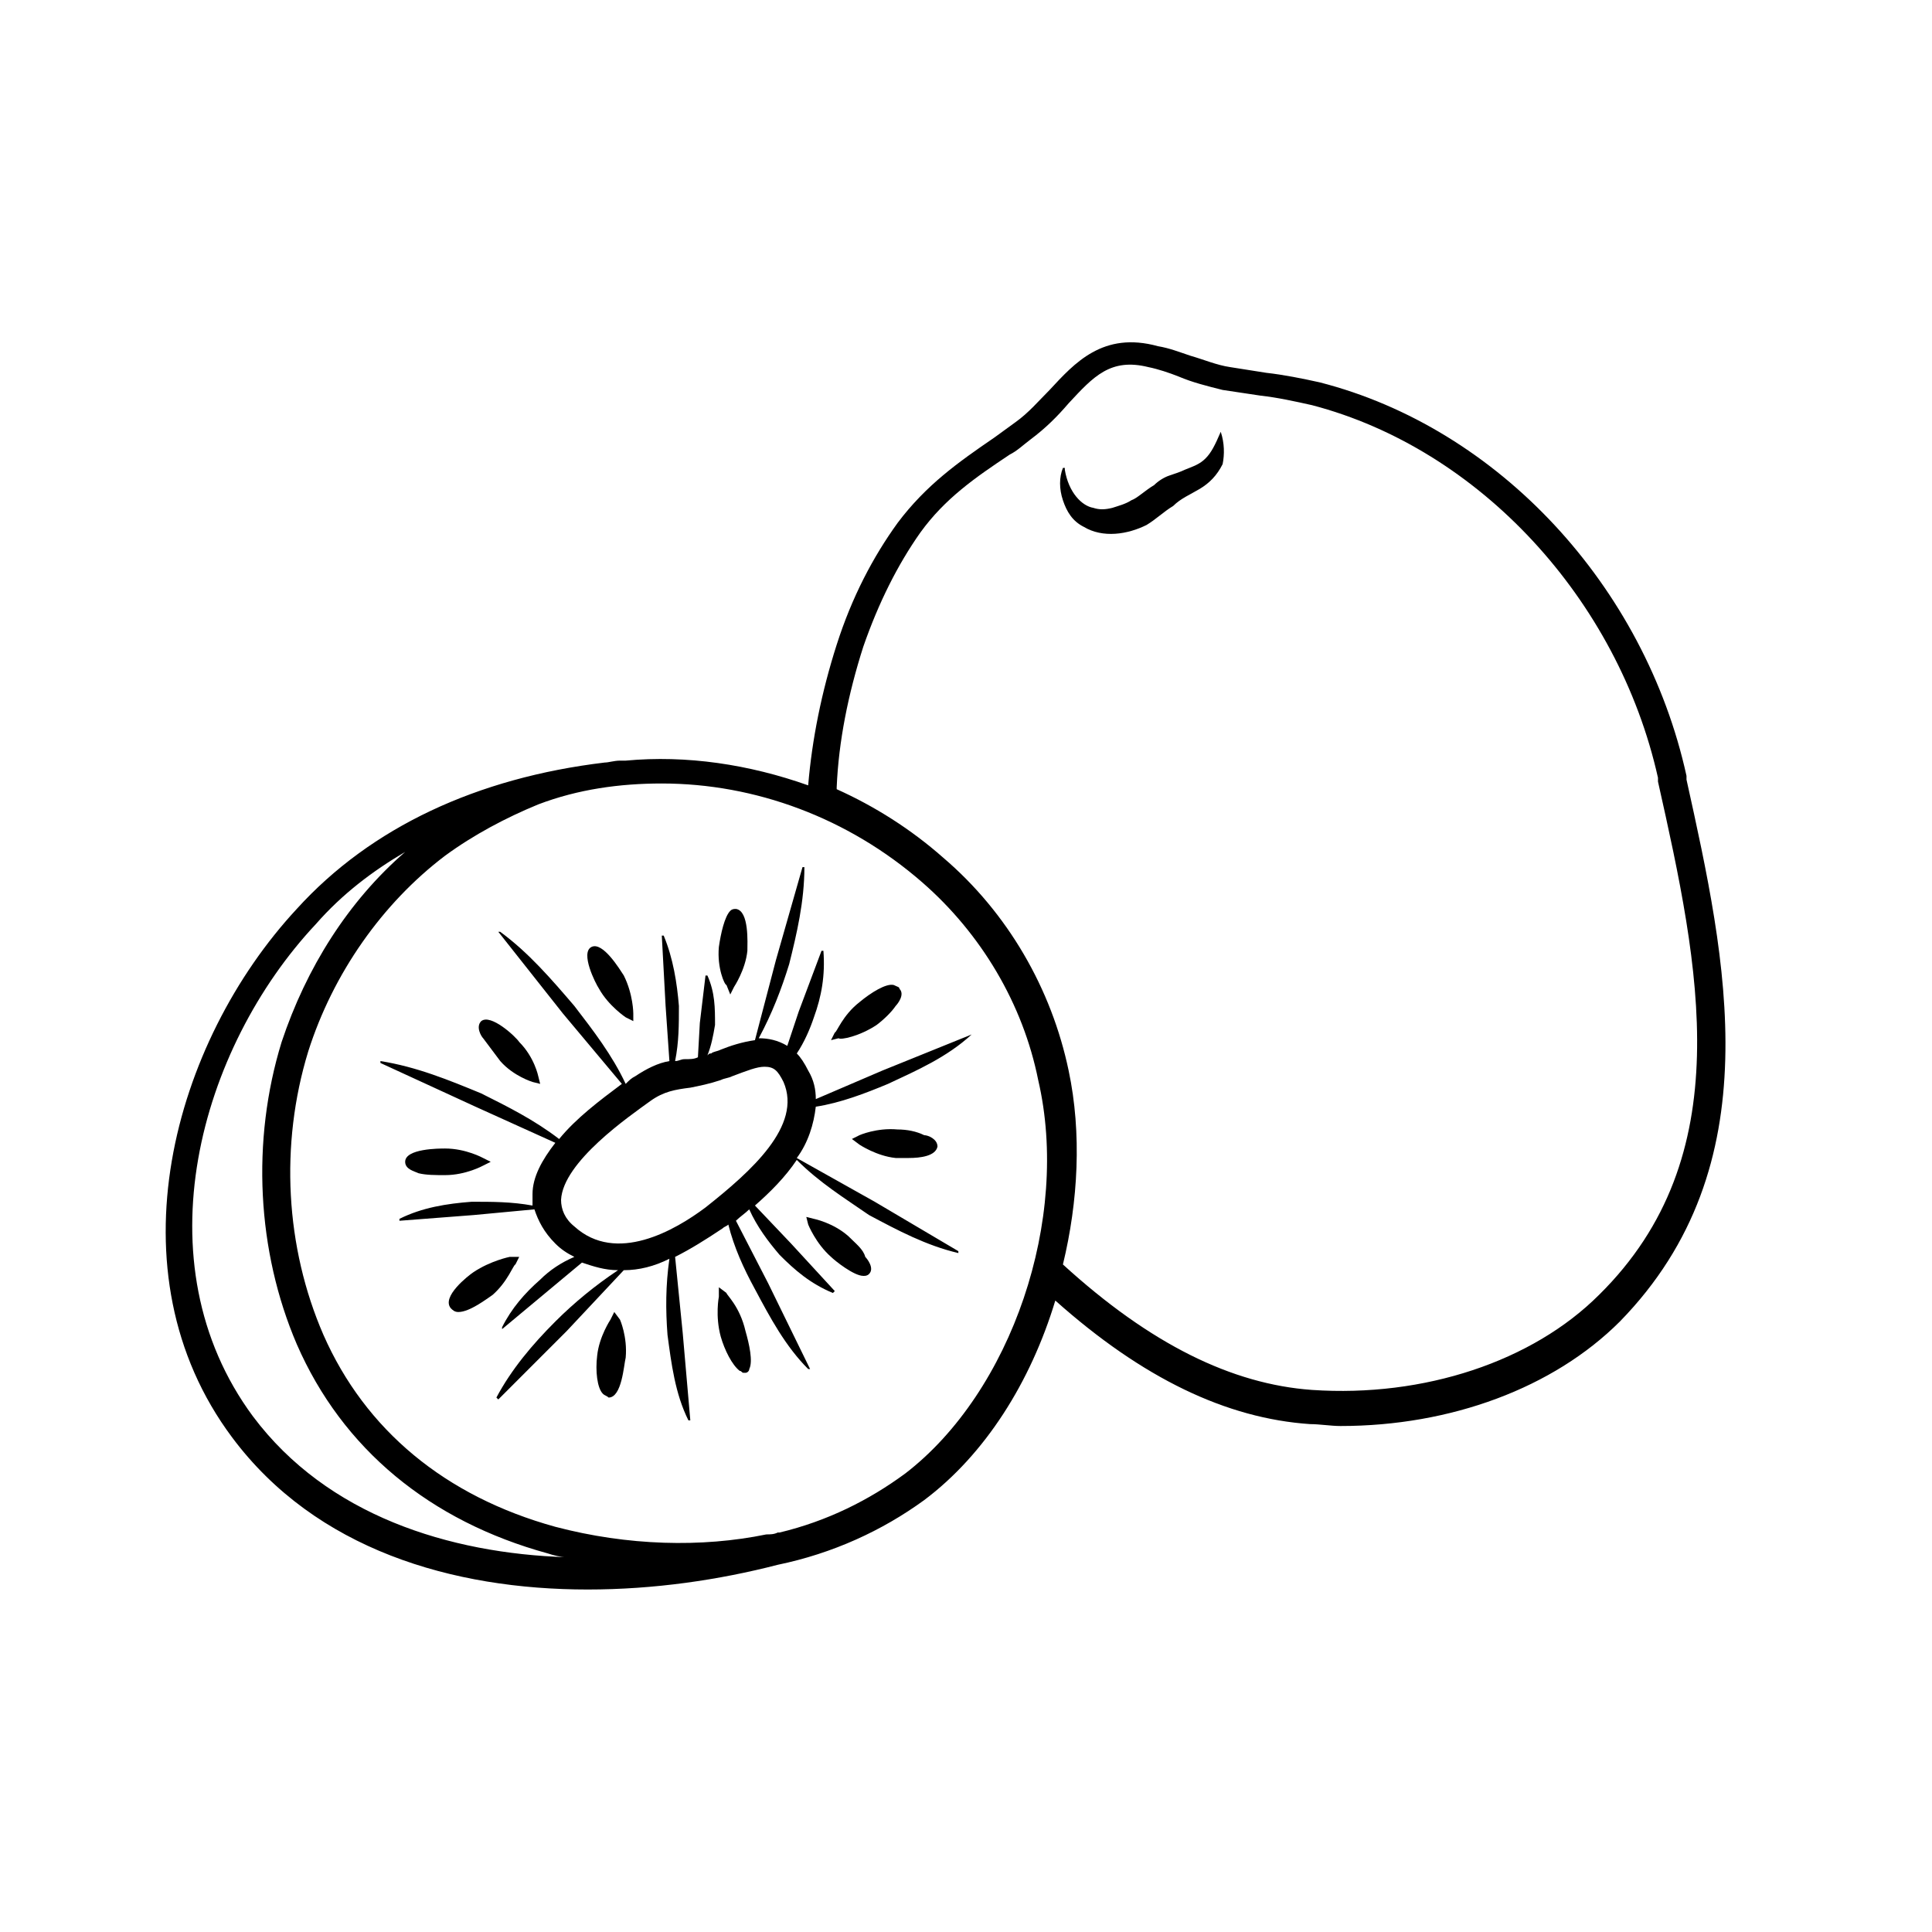 <?xml version="1.0" encoding="UTF-8"?>
<!-- Uploaded to: ICON Repo, www.iconrepo.com, Generator: ICON Repo Mixer Tools -->
<svg fill="#000000" width="800px" height="800px" version="1.1" viewBox="144 144 512 512" xmlns="http://www.w3.org/2000/svg">
 <g>
  <path d="m590.94 350.62v-1.008c-11.082-50.379-49.875-92.195-97.234-104.29-4.535-1.008-9.574-2.016-14.105-2.519-3.023-0.504-6.551-1.008-9.574-1.512-3.527-0.504-7.055-2.016-10.578-3.023-3.023-1.008-5.543-2.016-8.566-2.519-14.609-4.031-22.168 4.535-28.719 11.586-3.023 3.023-5.543 6.047-9.07 8.566-2.016 1.512-3.527 2.519-5.543 4.031-9.574 6.551-18.137 12.594-25.695 22.672-6.551 9.07-12.09 19.648-16.121 32.242s-6.551 25.191-7.559 37.281c-15.617-5.543-32.242-8.062-48.367-6.551h-1.512c-1.512 0-3.023 0.504-4.031 0.504-33.754 4.031-61.969 17.129-81.617 38.793-32.746 35.266-49.879 96.227-17.129 140.06 22.168 29.727 58.441 40.305 94.211 40.305 17.633 0 34.762-2.519 50.383-6.551 14.609-3.023 27.711-9.07 38.793-17.129 16.121-12.09 28.215-31.234 34.762-52.898 23.176 20.656 45.344 31.234 67.512 32.746 2.519 0 5.543 0.504 8.062 0.504 29.223 0 56.426-10.078 74.059-27.711 40.312-41.305 28.223-95.715 17.641-143.58zm-379.87 168.78c-30.23-40.809-14.105-97.738 16.625-130.49 7.055-8.062 15.113-14.105 23.68-19.145-15.113 13.098-26.199 30.73-32.746 50.383-8.062 26.199-6.551 55.418 4.031 80.105 12.09 27.711 35.266 46.855 66.504 55.418 1.512 0.504 3.527 1.008 5.039 1.008-31.242-1.008-63.484-11.086-83.133-37.281zm172.8 15.113c-9.574 7.055-20.656 12.594-33.25 15.617h-0.504c-1.008 0.504-2.016 0.504-3.023 0.504-17.129 3.527-36.777 3.023-55.922-2.016-29.223-8.062-50.383-25.695-61.465-50.883-10.078-23.176-11.586-50.383-4.031-75.066 6.551-20.656 19.648-39.297 36.273-51.891 7.559-5.543 16.121-10.078 24.688-13.602 10.578-4.031 21.664-5.543 32.746-5.543 24.688 0 49.375 9.07 69.023 26.199 15.617 13.602 26.703 32.242 30.73 52.395 8.566 36.773-7.051 82.621-35.266 104.29zm183.89-47.359c-17.633 17.633-46.352 27.207-76.074 25.191-21.16-1.512-42.824-12.09-66-33.25 4.031-16.625 5.039-34.762 1.512-51.387-4.535-21.664-16.121-41.816-33.25-56.426-8.566-7.559-18.137-13.602-28.215-18.137v-0.504c0.504-12.09 3.023-24.688 7.055-37.281 4.031-11.586 9.07-21.664 15.113-30.23 6.551-9.07 14.609-14.609 23.68-20.656 2.016-1.008 3.527-2.519 5.543-4.031 4.031-3.023 7.055-6.047 10.078-9.574 6.551-7.055 11.082-12.09 21.16-9.574 2.519 0.504 5.543 1.512 8.062 2.519 3.527 1.512 7.559 2.519 11.586 3.527 3.527 0.504 6.551 1.008 10.078 1.512 4.535 0.504 9.07 1.512 13.602 2.519 44.336 11.586 81.113 51.387 91.691 98.746v1.008c11.082 49.375 21.664 99.25-15.621 136.03z"/>
  <path d="m467.51 258.43c-1.512 3.527-2.519 5.543-4.031 7.055-1.512 1.512-3.023 2.016-5.543 3.023-1.008 0.504-2.519 1.008-4.031 1.512-1.512 0.504-3.023 1.512-4.031 2.519-2.519 1.512-4.535 3.527-6.047 4.031-1.512 1.008-3.527 1.512-5.039 2.016-2.016 0.504-3.527 0.504-5.039 0-3.023-0.504-6.551-4.031-7.559-10.078v-0.504h-0.504c-1.008 2.519-1.008 5.543 0 8.566 1.008 3.023 2.519 5.543 5.543 7.055 5.039 3.023 11.586 2.016 16.625-0.504 2.519-1.512 4.535-3.527 7.055-5.039 2.016-2.016 4.535-3.023 7.055-4.535 2.519-1.512 4.535-3.527 6.047-6.551 0.508-2.523 0.508-5.547-0.5-8.566 0.504 0 0.504 0 0 0z"/>
  <path d="m280.59 479.1 1.008-2.016h-2.516s-5.039 1.008-9.574 4.031c-1.512 1.008-8.566 6.551-6.047 9.574 0.504 0.504 1.008 1.008 2.016 1.008 3.023 0 7.559-3.527 9.07-4.535 4.031-3.527 5.543-8.062 6.043-8.062z"/>
  <path d="m376.32 415.62c2.016-1.512 4.031-3.527 5.039-5.039 0.504-0.504 2.519-3.023 1.008-4.535 0-0.504-0.504-0.504-1.512-1.008-2.016-0.504-6.047 2.016-9.07 4.535-4.535 3.527-6.047 8.062-6.551 8.062l-1.008 2.016 2.016-0.504c0.504 0.504 5.543-0.504 10.078-3.527z"/>
  <path d="m337.53 407.55 1.008-2.016s3.023-4.535 3.527-9.574c0-2.016 0.504-10.578-3.023-11.082-0.504 0-1.008 0-1.512 0.504-1.512 1.512-2.519 6.047-3.023 9.574-0.504 5.543 1.512 10.078 2.016 10.078z"/>
  <path d="m381.86 443.32c-5.543-0.504-10.078 1.512-10.078 1.512l-2.016 1.008 2.016 1.512s4.535 3.023 9.574 3.527h3.527c3.023 0 7.055-0.504 7.559-3.023 0-2.016-2.519-3.023-3.527-3.023-2.019-1.008-4.539-1.512-7.055-1.512z"/>
  <path d="m302.76 406.04c2.519 4.535 7.055 7.559 7.055 7.559l2.016 1.008v-2.016s0-5.039-2.519-10.078c-1.008-1.512-5.543-9.07-8.566-7.559-3.019 1.516 1.008 9.574 2.016 11.086z"/>
  <path d="m368.76 471.54c-4.031-3.527-9.066-4.535-9.066-4.535l-2.016-0.504 0.504 2.016s2.016 5.039 6.047 8.566c1.008 1.008 6.047 5.039 8.566 5.039 0.504 0 1.008 0 1.512-0.504 1.512-1.512-0.504-4.031-1.008-4.535-0.508-2.016-2.523-3.527-4.539-5.543z"/>
  <path d="m276.57 425.19c3.527 4.031 8.566 5.543 8.566 5.543l2.016 0.504-0.504-2.016s-1.008-5.039-5.039-9.07c-1.008-1.512-7.559-7.559-10.078-5.543-1.512 1.512 0 4.031 0.504 4.535 1.512 2.019 3.023 4.031 4.535 6.047z"/>
  <path d="m336.52 486.65-2.016-1.512v2.519s-1.008 5.039 0.504 10.578c1.008 3.527 3.023 7.559 5.039 9.07 0.504 0 0.504 0.504 1.008 0.504h0.504c0.504 0 1.008-0.504 1.008-1.008 1.008-2.016 0-6.551-1.008-10.078-1.512-6.547-5.039-9.57-5.039-10.074z"/>
  <path d="m261.95 455.42c5.543 0 10.078-2.519 10.078-2.519l2.016-1.008-2.016-1.008s-4.535-2.519-10.078-2.519c-1.512 0-10.578 0-10.578 3.527 0 2.016 2.519 2.519 3.527 3.023 2.016 0.504 4.535 0.504 7.051 0.504z"/>
  <path d="m306.79 491.69-1.008 2.016s-3.023 4.535-3.527 9.574c-0.504 4.031 0 8.566 1.512 10.078 0.504 0.504 1.008 0.504 1.512 1.008 3.527 0 4.031-8.566 4.535-10.578 0.504-5.543-1.512-10.078-1.512-10.078z"/>
  <path d="m401.51 418.14-23.68 9.574-17.633 7.559c0-2.519-0.504-5.039-2.016-7.559-1.008-2.016-2.016-3.527-3.023-4.535 2.016-3.023 3.527-6.551 4.535-9.574 2.016-5.543 3.023-11.082 2.519-17.633h-0.504l-6.047 16.121-3.023 9.07c-2.519-1.512-5.039-2.016-7.559-2.016 3.527-6.551 6.047-13.098 8.062-19.648 2.016-8.062 4.031-16.625 4.031-25.695h-0.504l-7.055 24.688-5.543 21.16c-3.527 0.504-6.551 1.512-9.07 2.519-1.008 0.504-2.016 0.504-2.519 1.008-0.504 0-0.504 0-1.008 0.504 1.008-2.519 1.512-5.039 2.016-8.062 0-4.535 0-8.566-2.016-13.098h-0.504l-1.508 12.594-0.504 9.07c-1.008 0.504-2.016 0.504-3.527 0.504-1.008 0-1.512 0.504-2.519 0.504 1.008-5.039 1.008-9.574 1.008-14.609-0.504-6.047-1.512-12.594-4.031-18.641h-0.504l1.008 18.641 1.008 14.609c-3.023 0.504-6.047 2.016-9.07 4.031-1.008 0.504-1.512 1.008-2.519 2.016-3.527-7.559-8.566-14.105-13.602-20.656-6.047-7.055-12.09-14.105-19.648-19.648h-0.504l17.129 21.664 15.617 18.641c-6.047 4.535-12.09 9.07-16.625 14.609-6.551-5.039-13.602-8.566-20.656-12.09-8.566-3.527-17.129-7.055-26.703-8.566v0.504l25.191 11.586 21.16 9.574c-3.527 4.535-6.047 9.07-6.047 13.602v3.023c-5.543-1.008-10.578-1.008-16.121-1.008-6.551 0.504-13.098 1.512-19.145 4.535v0.504l19.648-1.512 16.121-1.512c1.008 3.023 2.519 6.047 5.543 9.07 1.512 1.512 3.023 2.519 5.039 3.527-3.527 1.512-6.551 3.527-9.07 6.047-4.031 3.527-7.559 7.559-10.078 12.594v0.504l12.09-10.078 9.07-7.559c3.023 1.008 6.047 2.016 9.574 2.016-6.047 4.031-11.586 8.566-16.625 13.602-6.047 6.047-11.586 12.594-15.617 20.152l0.504 0.504 18.137-18.137 15.117-16.121c4.031 0 8.062-1.008 12.09-3.023-1.008 7.055-1.008 13.602-0.504 20.152 1.008 7.559 2.016 15.617 5.543 22.672h0.504l-2.016-23.176-2.016-20.152c4.031-2.016 8.062-4.535 12.594-7.559 0.504-0.504 1.008-0.504 1.512-1.008 1.512 6.047 4.031 11.586 7.055 17.129 4.031 7.559 8.062 15.113 14.105 21.16h0.504l-11.082-22.672-8.566-16.625c1.008-1.008 2.519-2.016 3.527-3.023 2.016 4.535 5.039 8.566 8.062 12.09 4.031 4.031 8.062 7.559 14.105 10.078l0.504-0.504-11.586-12.594-9.574-10.078c4.031-3.527 8.062-7.559 11.082-12.09 6.047 6.047 12.594 10.078 19.145 14.609 7.559 4.031 15.113 8.062 23.68 10.078v-0.504l-22.168-13.098-20.656-11.586c3.023-4.031 4.535-9.07 5.039-13.602 6.551-1.008 13.098-3.527 19.145-6.047 7.559-3.531 15.621-7.059 22.172-13.102zm-70.535 45.844c-8.062 6.047-23.68 15.113-34.762 5.039-2.519-2.016-3.527-4.535-3.527-7.055 0.504-10.078 18.137-22.168 23.68-26.199 3.527-2.519 6.551-3.023 10.578-3.527 2.519-0.504 5.039-1.008 8.062-2.016 1.008-0.504 2.016-0.504 3.023-1.008 4.031-1.512 6.551-2.519 8.566-2.519 2.519 0 3.527 1.008 5.039 4.031 5.035 11.594-8.57 23.684-20.66 33.254z"/>
 </g>
</svg>